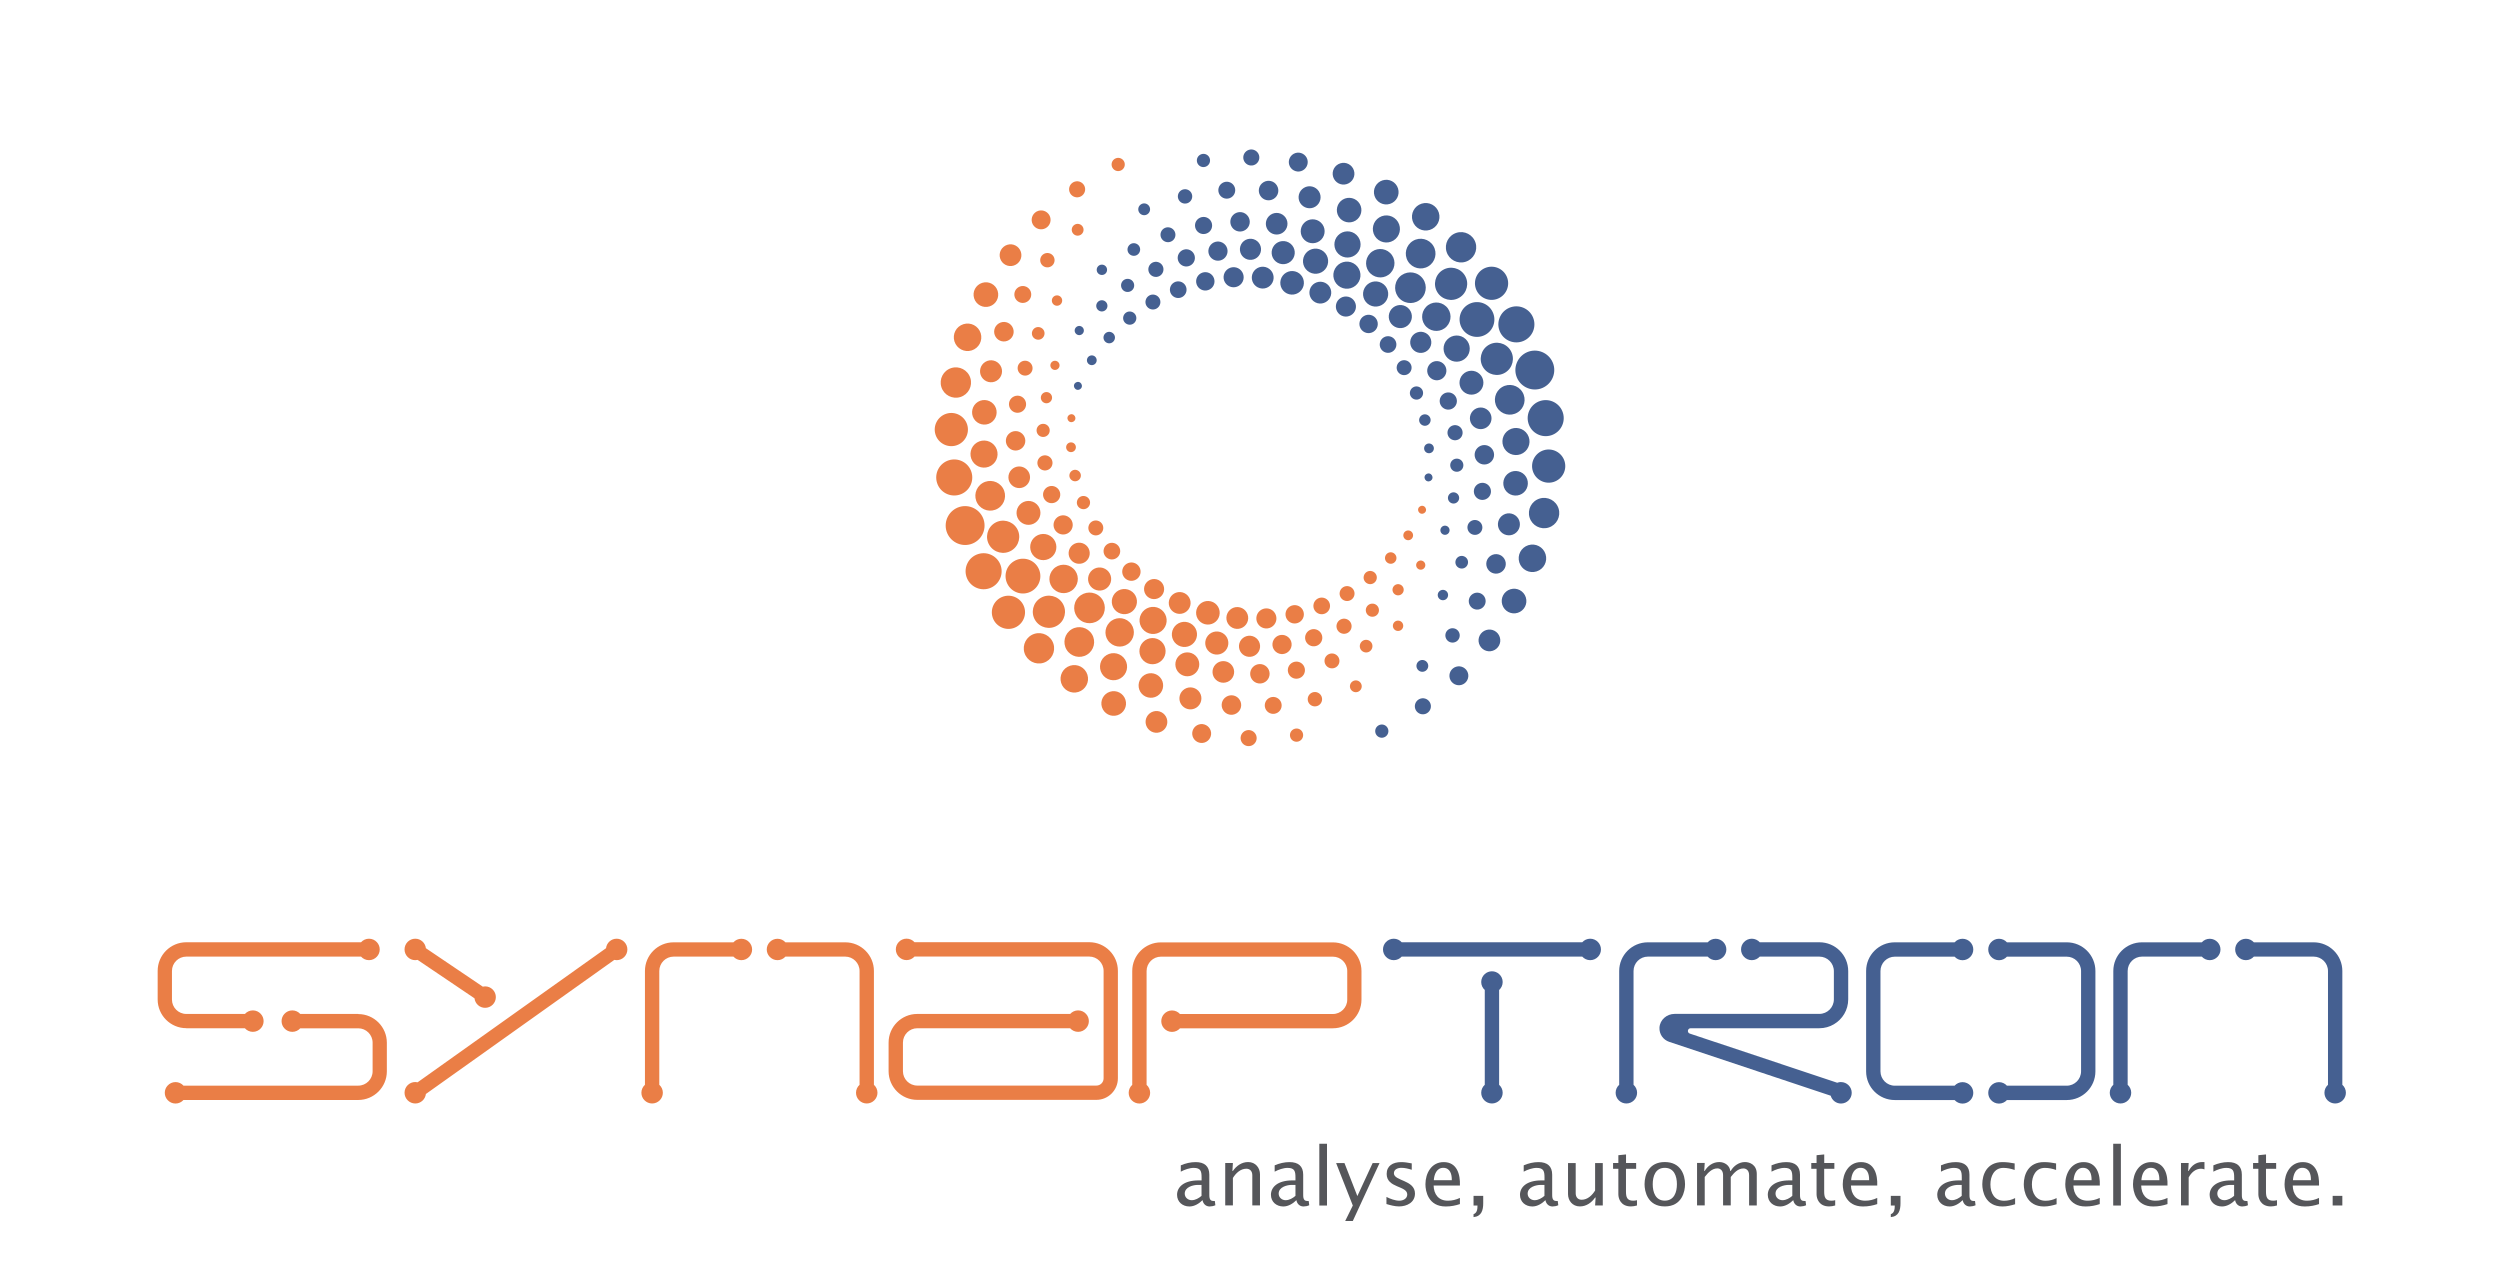 <?xml version="1.0" encoding="UTF-8"?>
<svg xmlns="http://www.w3.org/2000/svg" id="Layer_1" viewBox="0 0 449.53 226.77">
  <defs>
    <style>.cls-1{fill:#456091;}.cls-1,.cls-2,.cls-3{stroke-width:0px;}.cls-2{fill:#55565a;}.cls-3{fill:#ea7e46;}</style>
  </defs>
  <path class="cls-2" d="M218.53,216.72c-.29.14-.71.22-1.02.22-.69,0-1.17-.48-1.28-1.14-.6.6-1.44,1.14-2.35,1.14-1.25,0-2.23-.83-2.23-2.1,0-1.38,1.2-2.59,3.86-2.59h.55v-.52c0-1.1-.14-1.73-1.41-1.73-.78,0-1.66.32-2.33.68v-1.14c.85-.36,1.74-.58,2.67-.58,1.6,0,2.46.75,2.46,2.26v3.4c0,.56-.04,1.35.73,1.33h.26l.1.78ZM216.05,213.06h-.66c-.82,0-2.36.36-2.36,1.57,0,.69.58,1.18,1.25,1.18s1.28-.36,1.77-.78v-1.97Z"></path>
  <path class="cls-2" d="M221.6,210.55h.09c.63-.92,1.58-1.6,2.74-1.6,1.35,0,2.13,1.07,2.13,2.2v5.6h-1.38v-5.43c0-.73-.43-1.17-1.07-1.17-1.07,0-1.89.81-2.42,1.66v4.94h-1.38v-7.63h1.38l-.09,1.43Z"></path>
  <path class="cls-2" d="M235.41,216.72c-.29.14-.71.22-1.02.22-.69,0-1.17-.48-1.28-1.14-.6.6-1.44,1.14-2.35,1.14-1.25,0-2.23-.83-2.23-2.1,0-1.38,1.2-2.59,3.86-2.59h.55v-.52c0-1.1-.14-1.73-1.41-1.73-.78,0-1.66.32-2.33.68v-1.14c.85-.36,1.74-.58,2.67-.58,1.6,0,2.46.75,2.46,2.26v3.4c0,.56-.04,1.35.73,1.33h.26l.1.78ZM232.94,213.06h-.66c-.82,0-2.36.36-2.36,1.57,0,.69.58,1.18,1.25,1.18s1.28-.36,1.77-.78v-1.97Z"></path>
  <path class="cls-2" d="M237.23,205.66h1.38v11.11h-1.38v-11.11Z"></path>
  <path class="cls-2" d="M243.25,216.76l-3-7.63h1.5l2.32,5.94,2.75-5.94h1.24l-4.81,10.42h-1.37l1.37-2.78Z"></path>
  <path class="cls-2" d="M249.3,215.22c.68.35,1.57.68,2.33.68.66,0,1.41-.36,1.41-1.12,0-1.61-3.7-1.12-3.7-3.69,0-1.44,1.07-2.13,2.64-2.13.62,0,1.11.1,1.87.23v1.15c-.61-.19-1.22-.35-1.86-.35s-1.35.26-1.35.98c0,1.41,3.79,1.18,3.79,3.64,0,1.6-1.44,2.32-2.87,2.32-.74,0-1.57-.22-2.26-.43v-1.28Z"></path>
  <path class="cls-2" d="M257.78,213.16c.04,1.6.89,2.74,2.56,2.74.78,0,1.47-.17,2.17-.5v1.11c-.76.25-1.58.43-2.56.43-3.13,0-3.64-2.74-3.64-3.99,0-1.99,1.09-3.99,3.28-3.99,2.41,0,3,2.23,2.92,4.21h-4.74ZM261.05,212.21c.03-1.04-.29-2.22-1.54-2.22-1.18,0-1.63,1.2-1.69,2.22h3.23Z"></path>
  <path class="cls-2" d="M264.96,216.76v-1.73h1.74v1.33c0,1.24-.3,2.36-1.74,2.49v-.53c.3-.09.49-.32.59-.6.1-.29.13-.65.12-.95h-.71Z"></path>
  <path class="cls-2" d="M280.19,216.72c-.29.14-.71.22-1.02.22-.69,0-1.17-.48-1.28-1.14-.61.6-1.44,1.14-2.35,1.14-1.25,0-2.23-.83-2.23-2.1,0-1.38,1.2-2.59,3.86-2.59h.55v-.52c0-1.1-.14-1.73-1.41-1.73-.78,0-1.66.32-2.33.68v-1.14c.85-.36,1.74-.58,2.66-.58,1.6,0,2.46.75,2.46,2.26v3.4c0,.56-.04,1.35.74,1.33h.26l.1.78ZM277.71,213.06h-.66c-.82,0-2.36.36-2.36,1.57,0,.69.58,1.18,1.25,1.18s1.28-.36,1.77-.78v-1.97Z"></path>
  <path class="cls-2" d="M286.82,216.76l.09-1.43h-.09c-.63.92-1.58,1.6-2.74,1.6-1.35,0-2.13-1.07-2.13-2.2v-5.6h1.38v5.43c0,.74.43,1.17,1.07,1.17,1.07,0,1.89-.81,2.42-1.66v-4.94h1.38v7.63h-1.38Z"></path>
  <path class="cls-2" d="M294.2,209.13v1.04h-1.83v4.06c0,.98.16,1.67,1.3,1.67.23,0,.45-.03.68-.09v.95c-.36.1-.72.17-1.09.17-1.83,0-2.26-1.41-2.26-2.17v-4.6h-.95v-1.04h.95v-1.4l1.38-.14v1.54h1.83Z"></path>
  <path class="cls-2" d="M295.71,212.94c0-1.71.78-3.99,3.64-3.99s3.64,2.28,3.64,3.99c0,1.25-.52,3.99-3.64,3.99s-3.64-2.74-3.64-3.99ZM301.53,212.94c0-1.43-.49-2.95-2.18-2.95s-2.17,1.53-2.17,2.95.49,2.95,2.17,2.95,2.18-1.53,2.18-2.95Z"></path>
  <path class="cls-2" d="M306.43,210.55h.09c.58-.94,1.48-1.6,2.64-1.6.94,0,1.87.62,1.96,1.6h.09c.5-.91,1.5-1.6,2.55-1.6.84,0,2.13.46,2.13,2.15v5.66h-1.38v-5.45c0-.89-.55-1.21-1.02-1.21-.99,0-1.71.81-2.28,1.54v5.11h-1.38v-5.45c0-.89-.55-1.21-1.02-1.21-.99,0-1.71.81-2.28,1.54v5.11h-1.38v-7.63h1.38l-.09,1.43Z"></path>
  <path class="cls-2" d="M324.75,216.72c-.29.14-.71.22-1.02.22-.69,0-1.17-.48-1.28-1.14-.61.6-1.44,1.14-2.35,1.14-1.25,0-2.23-.83-2.23-2.1,0-1.38,1.2-2.59,3.86-2.59h.55v-.52c0-1.1-.14-1.73-1.41-1.73-.78,0-1.66.32-2.33.68v-1.14c.85-.36,1.74-.58,2.66-.58,1.6,0,2.46.75,2.46,2.26v3.4c0,.56-.04,1.35.74,1.33h.26l.1.78ZM322.28,213.06h-.66c-.82,0-2.36.36-2.36,1.57,0,.69.58,1.18,1.25,1.18s1.28-.36,1.77-.78v-1.97Z"></path>
  <path class="cls-2" d="M329.84,209.13v1.04h-1.83v4.06c0,.98.16,1.67,1.3,1.67.23,0,.45-.03.68-.09v.95c-.36.1-.72.17-1.09.17-1.83,0-2.26-1.41-2.26-2.17v-4.6h-.95v-1.04h.95v-1.4l1.38-.14v1.54h1.83Z"></path>
  <path class="cls-2" d="M332.82,213.16c.04,1.6.89,2.74,2.56,2.74.78,0,1.47-.17,2.17-.5v1.11c-.76.25-1.58.43-2.56.43-3.13,0-3.64-2.74-3.64-3.99,0-1.99,1.09-3.99,3.28-3.99,2.41,0,3,2.23,2.92,4.21h-4.74ZM336.09,212.21c.03-1.04-.29-2.22-1.54-2.22-1.18,0-1.63,1.2-1.69,2.22h3.23Z"></path>
  <path class="cls-2" d="M339.99,216.76v-1.73h1.74v1.33c0,1.24-.3,2.36-1.74,2.49v-.53c.3-.09.49-.32.59-.6.1-.29.13-.65.12-.95h-.71Z"></path>
  <path class="cls-2" d="M355.22,216.72c-.29.14-.71.22-1.02.22-.69,0-1.17-.48-1.28-1.14-.61.6-1.44,1.14-2.35,1.14-1.25,0-2.23-.83-2.23-2.1,0-1.38,1.2-2.59,3.86-2.59h.55v-.52c0-1.1-.14-1.73-1.41-1.73-.78,0-1.66.32-2.33.68v-1.14c.85-.36,1.74-.58,2.66-.58,1.6,0,2.46.75,2.46,2.26v3.4c0,.56-.04,1.35.74,1.33h.26l.1.78ZM352.74,213.06h-.66c-.82,0-2.36.36-2.36,1.57,0,.69.58,1.18,1.25,1.18s1.28-.36,1.77-.78v-1.97Z"></path>
  <path class="cls-2" d="M362.25,210.37c-.65-.22-1.33-.37-2.02-.37-1.66,0-2.33,1.5-2.33,2.97,0,1.56.73,2.94,2.45,2.94.69,0,1.38-.16,1.99-.48v1.11c-.73.22-1.5.4-2.26.4-3.12,0-3.64-2.74-3.64-3.99,0-1.71.78-3.99,3.64-3.99.73,0,1.47.1,2.18.24v1.17Z"></path>
  <path class="cls-2" d="M369.71,210.37c-.65-.22-1.32-.37-2.02-.37-1.66,0-2.33,1.5-2.33,2.97,0,1.56.73,2.94,2.45,2.94.69,0,1.38-.16,1.99-.48v1.11c-.73.22-1.5.4-2.26.4-3.13,0-3.64-2.74-3.64-3.99,0-1.71.78-3.99,3.64-3.99.74,0,1.47.1,2.17.24v1.17Z"></path>
  <path class="cls-2" d="M372.82,213.16c.04,1.6.89,2.74,2.56,2.74.78,0,1.47-.17,2.18-.5v1.11c-.76.25-1.58.43-2.56.43-3.12,0-3.64-2.74-3.64-3.99,0-1.99,1.1-3.99,3.29-3.99,2.41,0,3,2.23,2.92,4.21h-4.74ZM376.09,212.21c.03-1.04-.29-2.22-1.54-2.22-1.18,0-1.63,1.2-1.69,2.22h3.23Z"></path>
  <path class="cls-2" d="M379.98,205.66h1.38v11.11h-1.38v-11.11Z"></path>
  <path class="cls-2" d="M385.01,213.16c.04,1.6.89,2.74,2.56,2.74.78,0,1.47-.17,2.17-.5v1.11c-.76.25-1.58.43-2.56.43-3.13,0-3.64-2.74-3.64-3.99,0-1.99,1.09-3.99,3.28-3.99,2.41,0,3,2.23,2.92,4.21h-4.74ZM388.28,212.21c.03-1.04-.29-2.22-1.54-2.22-1.18,0-1.63,1.2-1.69,2.22h3.23Z"></path>
  <path class="cls-2" d="M393.46,210.55h.09c.48-.94,1.34-1.6,2.42-1.6h.42v1.32c-.2-.07-.4-.12-.62-.12-1.01,0-1.77.72-2.22,1.57v5.03h-1.38v-7.63h1.38l-.09,1.43Z"></path>
  <path class="cls-2" d="M404.2,216.72c-.29.14-.71.22-1.02.22-.69,0-1.17-.48-1.28-1.14-.61.6-1.44,1.14-2.35,1.14-1.25,0-2.23-.83-2.23-2.1,0-1.38,1.2-2.59,3.86-2.59h.55v-.52c0-1.1-.14-1.73-1.41-1.73-.78,0-1.66.32-2.33.68v-1.14c.85-.36,1.74-.58,2.66-.58,1.6,0,2.46.75,2.46,2.26v3.4c0,.56-.04,1.35.74,1.33h.26l.1.78ZM401.72,213.06h-.66c-.82,0-2.36.36-2.36,1.57,0,.69.58,1.18,1.25,1.18s1.28-.36,1.77-.78v-1.97Z"></path>
  <path class="cls-2" d="M409.28,209.13v1.04h-1.83v4.06c0,.98.16,1.67,1.3,1.67.23,0,.45-.03.68-.09v.95c-.36.1-.72.17-1.09.17-1.83,0-2.26-1.41-2.26-2.17v-4.6h-.95v-1.04h.95v-1.4l1.38-.14v1.54h1.83Z"></path>
  <path class="cls-2" d="M412.26,213.16c.04,1.6.89,2.74,2.56,2.74.78,0,1.47-.17,2.17-.5v1.11c-.76.25-1.58.43-2.56.43-3.13,0-3.64-2.74-3.64-3.99,0-1.99,1.09-3.99,3.28-3.99,2.41,0,3,2.23,2.92,4.21h-4.74ZM415.53,212.21c.03-1.04-.29-2.22-1.54-2.22-1.18,0-1.63,1.2-1.69,2.22h3.23Z"></path>
  <path class="cls-2" d="M419.44,215.03h1.74v1.73h-1.74v-1.73Z"></path>
  <path class="cls-3" d="M135.24,170.72c0,.5-.19.95-.5,1.29-.35.39-.86.64-1.43.64s-1.08-.25-1.43-.64h-10.75c-1.42,0-2.58,1.16-2.58,2.58v20.47c.39.35.64.86.64,1.43,0,1.07-.87,1.93-1.93,1.93s-1.93-.87-1.93-1.93c0-.57.25-1.08.64-1.43v-20.47c0-2.84,2.31-5.15,5.15-5.15h10.76c.35-.39.86-.64,1.43-.64s1.08.25,1.43.64c.31.34.5.79.5,1.29ZM137.87,170.72c0,.5.19.95.5,1.29.35.39.86.64,1.43.64s1.08-.25,1.43-.64h10.75c1.42,0,2.58,1.16,2.58,2.58v20.47c-.39.35-.64.86-.64,1.43,0,1.07.87,1.93,1.93,1.93s1.93-.87,1.93-1.93c0-.57-.25-1.08-.64-1.43v-20.47c0-2.84-2.31-5.15-5.15-5.15h-10.76c-.35-.39-.86-.64-1.43-.64s-1.08.25-1.43.64c-.31.34-.5.79-.5,1.29ZM192.43,184.9c.35.39.86.64,1.43.64s1.08-.25,1.43-.64c.31-.34.5-.79.5-1.29s-.19-.95-.5-1.29c-.35-.39-.86-.64-1.43-.64s-1.08.25-1.43.64h-27.5c-2.84,0-5.15,2.31-5.15,5.15v5.15c0,2.84,2.31,5.15,5.15,5.15h32.21c2.13,0,3.87-1.73,3.87-3.87v-19.33c0-2.84-2.31-5.15-5.15-5.15h-31.42c-.35-.39-.86-.64-1.43-.64s-1.08.25-1.43.64c-.31.34-.5.79-.5,1.29s.19.95.5,1.29c.35.39.86.64,1.43.64s1.08-.25,1.43-.64h31.42c1.42,0,2.58,1.16,2.58,2.58v19.33c0,.71-.58,1.29-1.29,1.29h-32.21c-1.42,0-2.58-1.16-2.58-2.58v-5.15c0-1.42,1.16-2.58,2.58-2.58h27.5ZM239.66,184.9c2.84,0,5.15-2.31,5.15-5.15v-5.15c0-2.84-2.31-5.15-5.15-5.15h-30.92c-2.84,0-5.15,2.31-5.15,5.15v20.47c-.39.35-.64.86-.64,1.43,0,1.07.87,1.93,1.93,1.93s1.93-.87,1.93-1.93c0-.57-.25-1.08-.64-1.43v-20.47c0-1.42,1.16-2.58,2.58-2.58h30.92c1.42,0,2.58,1.16,2.58,2.58v5.15c0,1.42-1.16,2.58-2.58,2.58h-27.5c-.35-.39-.86-.64-1.43-.64s-1.08.25-1.43.64c-.31.34-.5.79-.5,1.29s.19.95.5,1.29c.35.39.86.64,1.43.64s1.08-.25,1.43-.64h27.5ZM110.88,168.79c-.99,0-1.8.75-1.91,1.71l-33.88,24.11c-.14-.03-.28-.05-.42-.05-1.07,0-1.93.87-1.93,1.93s.87,1.93,1.93,1.93c.99,0,1.8-.75,1.91-1.71l33.88-24.11c.14.03.28.05.42.05,1.07,0,1.93-.87,1.93-1.93s-.87-1.93-1.93-1.93ZM85.32,179.51c.11.96.92,1.71,1.91,1.71,1.07,0,1.93-.87,1.93-1.93s-.87-1.93-1.93-1.93c-.15,0-.29.02-.42.05l-10.23-6.91c-.11-.96-.92-1.71-1.91-1.71-1.07,0-1.93.87-1.93,1.93s.87,1.93,1.93,1.93c.15,0,.29-.02.42-.05l10.23,6.91ZM33.5,184.9h10.54c.35.39.86.64,1.43.64s1.08-.25,1.43-.64c.31-.34.5-.79.5-1.29s-.19-.95-.5-1.29c-.35-.39-.86-.64-1.43-.64s-1.08.25-1.43.64h-10.54c-1.42,0-2.58-1.16-2.58-2.58v-5.15c0-1.42,1.16-2.58,2.58-2.58h31.42c.35.39.86.64,1.43.64s1.08-.25,1.43-.64c.31-.34.5-.79.5-1.29s-.19-.95-.5-1.29c-.35-.39-.86-.64-1.43-.64s-1.08.25-1.43.64h-31.42c-2.84,0-5.15,2.31-5.15,5.15v5.15c0,2.84,2.31,5.15,5.15,5.15ZM64.42,182.32h-10.43c-.35-.39-.86-.64-1.43-.64s-1.08.25-1.43.64c-.31.34-.5.79-.5,1.29s.19.95.5,1.29c.35.39.86.64,1.43.64s1.08-.25,1.43-.64h10.43c1.42,0,2.58,1.16,2.58,2.58v5.15c0,1.42-1.16,2.58-2.58,2.58h-31.43c-.35-.39-.86-.64-1.43-.64s-1.08.25-1.43.64c-.31.34-.5.79-.5,1.29s.19.95.5,1.29c.35.39.86.64,1.43.64s1.08-.25,1.43-.64h31.42c2.84,0,5.15-2.31,5.15-5.15v-5.15c0-2.84-2.31-5.15-5.15-5.15Z"></path>
  <path class="cls-1" d="M399.27,170.72c0,.5-.19.95-.5,1.29-.35.39-.86.64-1.43.64s-1.08-.25-1.43-.64h-10.75c-1.42,0-2.58,1.16-2.58,2.58v20.47c.39.35.64.86.64,1.43,0,1.07-.87,1.93-1.93,1.93s-1.93-.87-1.93-1.93c0-.57.25-1.08.64-1.43v-20.47c0-2.84,2.31-5.15,5.15-5.15h10.76c.35-.39.86-.64,1.43-.64s1.08.25,1.43.64c.31.34.5.79.5,1.29ZM401.91,170.72c0,.5.19.95.5,1.29.35.39.86.64,1.43.64s1.08-.25,1.43-.64h10.75c1.42,0,2.58,1.16,2.58,2.58v20.47c-.39.35-.64.86-.64,1.43,0,1.07.87,1.93,1.93,1.93s1.93-.87,1.93-1.93c0-.57-.25-1.08-.64-1.43v-20.47c0-2.84-2.31-5.15-5.15-5.15h-10.76c-.35-.39-.86-.64-1.43-.64s-1.08.25-1.43.64c-.31.34-.5.79-.5,1.29ZM287.87,170.72c0,.5-.19.95-.5,1.29-.35.39-.86.64-1.43.64s-1.08-.25-1.43-.64h-32.47c-.35.39-.86.64-1.43.64s-1.08-.25-1.43-.64c-.31-.34-.5-.79-.5-1.29s.19-.95.5-1.29c.35-.39.86-.64,1.43-.64s1.08.25,1.43.64h32.47c.35-.39.86-.64,1.43-.64s1.08.25,1.43.64c.31.34.5.79.5,1.29ZM269.56,178.01c.39-.35.64-.86.64-1.43s-.25-1.08-.64-1.43c-.34-.31-.79-.5-1.29-.5s-.95.19-1.29.5c-.39.35-.64.86-.64,1.43s.25,1.08.64,1.43v17.05c-.39.35-.64.86-.64,1.43,0,1.07.87,1.93,1.93,1.93s1.93-.87,1.93-1.93c0-.57-.25-1.08-.64-1.43v-17.05ZM335.55,174.59c0-2.84,2.31-5.15,5.15-5.15h10.76c.35-.39.86-.64,1.43-.64s1.08.25,1.43.64c.31.34.5.79.5,1.29s-.19.95-.5,1.29c-.35.39-.86.64-1.43.64s-1.08-.25-1.43-.64h-10.75c-1.42,0-2.58,1.16-2.58,2.58v18.04c0,1.42,1.16,2.58,2.58,2.58h10.75c.35-.39.86-.64,1.43-.64s1.08.25,1.43.64c.31.34.5.79.5,1.29s-.19.95-.5,1.29c-.35.39-.86.64-1.43.64s-1.08-.25-1.43-.64h-10.76c-2.84,0-5.15-2.31-5.15-5.15v-18.04ZM376.78,174.59c0-2.84-2.31-5.15-5.15-5.15h-10.76c-.35-.39-.86-.64-1.43-.64s-1.08.25-1.43.64c-.31.34-.5.79-.5,1.29s.19.95.5,1.29c.35.39.86.64,1.43.64s1.08-.25,1.43-.64h10.75c1.42,0,2.58,1.16,2.58,2.58v18.04c0,1.42-1.16,2.58-2.58,2.58h-10.75c-.35-.39-.86-.64-1.43-.64s-1.08.25-1.43.64c-.31.34-.5.79-.5,1.29,0,.5.19.95.5,1.29.35.39.86.64,1.43.64s1.08-.25,1.43-.64h10.76c2.84,0,5.15-2.31,5.15-5.15v-18.04ZM310.42,170.72c0,.5-.19.95-.5,1.29-.35.39-.86.64-1.43.64s-1.08-.25-1.43-.64h-10.75c-1.42,0-2.58,1.16-2.58,2.58v20.47c.39.35.64.86.64,1.43,0,1.07-.87,1.93-1.93,1.93s-1.93-.87-1.93-1.93c0-.57.25-1.08.64-1.43v-20.47c0-2.84,2.31-5.15,5.15-5.15h10.76c.35-.39.86-.64,1.43-.64s1.08.25,1.43.64c.31.34.5.79.5,1.29ZM331.04,194.56c-.24,0-.47.05-.69.13l-.6-.2-25.91-8.64c-.53-.18-.4-.96.16-.96h23.14c.95,0,1.85-.26,2.61-.71,1.54-.9,2.58-2.57,2.58-4.48v-5.08c0-2.87-2.32-5.19-5.19-5.19h-10.72c-.35-.39-.86-.64-1.43-.64s-1.08.25-1.43.64c-.31.34-.5.79-.5,1.29s.19.95.5,1.29c.35.39.86.64,1.43.64s1.08-.25,1.43-.64h10.72c1.44,0,2.61,1.17,2.61,2.61v5.08c0,1.44-1.17,2.61-2.61,2.61h-26.03c-1.41,0-2.65,1.07-2.72,2.48-.05,1.15.64,2.17,1.76,2.55l29.03,9.68c.23.81.97,1.41,1.85,1.41,1.07,0,1.93-.87,1.93-1.93s-.87-1.93-1.93-1.93Z"></path>
  <path class="cls-1" d="M234.39,51.39c-.3,1.13-1.45,1.81-2.59,1.52s-1.81-1.45-1.52-2.59c.3-1.13,1.45-1.81,2.59-1.52s1.81,1.45,1.52,2.59ZM237.91,50.72c-1.05-.27-2.12.35-2.4,1.4-.27,1.05.35,2.12,1.4,2.4,1.05.27,2.12-.35,2.4-1.4s-.35-2.12-1.4-2.4ZM246.51,56.65c-.88-.23-1.79.3-2.02,1.18s.3,1.79,1.18,2.02,1.79-.3,2.02-1.18-.3-1.79-1.18-2.02ZM249.97,60.5c-.8-.21-1.62.27-1.83,1.07s.27,1.62,1.07,1.83,1.62-.27,1.83-1.07-.27-1.62-1.07-1.83ZM252.82,64.81c-.72-.19-1.45.24-1.64.96s.24,1.45.96,1.64,1.45-.24,1.64-.96-.24-1.45-.96-1.64ZM255,69.52c-.63-.17-1.28.21-1.45.85s.21,1.28.85,1.45,1.28-.21,1.45-.85c.17-.63-.21-1.28-.85-1.45ZM256.47,74.53c-.55-.14-1.11.19-1.26.74s.19,1.11.74,1.26,1.11-.19,1.26-.74-.19-1.11-.74-1.26ZM257.17,79.77c-.47-.12-.95.16-1.07.63s.16.95.63,1.07.95-.16,1.07-.63c.12-.47-.16-.95-.63-1.07ZM257.05,85.15c-.38-.1-.78.13-.88.51s.13.78.51.88.78-.13.88-.51-.13-.78-.51-.88ZM242.47,53.37c-.97-.25-1.96.33-2.21,1.29-.25.97.33,1.96,1.29,2.21s1.96-.33,2.21-1.29c.25-.97-.33-1.96-1.29-2.21ZM225.15,49.42c-.27,1.05.35,2.12,1.4,2.4s2.12-.35,2.4-1.4-.35-2.12-1.4-2.4c-1.05-.27-2.12.35-2.4,1.4ZM215.13,50.17c-.23.88.3,1.79,1.18,2.02s1.79-.3,2.02-1.18c.23-.88-.3-1.79-1.18-2.02-.88-.23-1.79.3-2.02,1.18ZM210.41,51.71c-.21.8.27,1.62,1.07,1.83s1.62-.27,1.83-1.07-.27-1.62-1.07-1.83-1.62.27-1.83,1.07ZM206.01,53.97c-.19.72.24,1.45.96,1.64s1.45-.24,1.64-.96-.24-1.45-.96-1.64-1.45.24-1.64.96ZM201.99,56.9c-.17.63.21,1.28.85,1.45s1.28-.21,1.45-.85-.21-1.28-.85-1.45-1.28.21-1.45.85ZM198.45,60.44c-.14.55.19,1.11.74,1.26s1.11-.19,1.26-.74-.19-1.11-.74-1.26-1.11.19-1.26.74ZM195.47,64.56c-.12.47.16.95.63,1.07s.95-.16,1.07-.63-.16-.95-.63-1.07-.95.16-1.07.63ZM193.13,69.2c-.1.38.13.78.51.88s.78-.13.88-.51-.13-.78-.51-.88-.78.13-.88.51ZM220.07,49.39c-.25.97.33,1.96,1.29,2.21.97.25,1.96-.33,2.21-1.29s-.33-1.96-1.29-2.21c-.97-.25-1.96.33-2.21,1.29ZM243.36,47.34c-1.18-.65-2.66-.21-3.31.97s-.21,2.66.97,3.31c1.18.65,2.66.21,3.31-.97.65-1.18.21-2.66-.97-3.31ZM248.44,50.88c-1.1-.6-2.47-.2-3.07.9-.6,1.1-.2,2.47.9,3.07s2.47.2,3.07-.9.2-2.47-.9-3.07ZM256.38,59.89c-.92-.5-2.08-.16-2.58.76s-.16,2.08.76,2.58c.92.5,2.08.16,2.58-.76s.16-2.08-.76-2.58ZM259.18,65.14c-.84-.46-1.88-.15-2.34.69s-.15,1.88.69,2.34,1.88.15,2.34-.69c.46-.84.15-1.88-.69-2.34ZM261.16,70.75c-.75-.41-1.69-.13-2.1.62s-.13,1.69.62,2.1c.75.41,1.69.13,2.1-.62s.13-1.69-.62-2.1ZM262.29,76.61c-.66-.36-1.49-.12-1.85.54-.36.66-.12,1.49.54,1.85.66.36,1.49.12,1.85-.54s.12-1.49-.54-1.85ZM262.52,82.61c-.58-.31-1.3-.1-1.61.47s-.1,1.3.47,1.61c.58.31,1.3.1,1.61-.47s.1-1.3-.47-1.61ZM261.85,88.65c-.49-.27-1.1-.09-1.37.4s-.09,1.1.4,1.37,1.1.09,1.37-.4.09-1.1-.4-1.37ZM260.22,94.62c-.4-.22-.9-.07-1.12.33s-.07.9.33,1.12c.4.22.9.07,1.12-.33s.07-.9-.33-1.12ZM252.79,55.1c-1.01-.55-2.27-.18-2.82.83-.55,1.01-.18,2.27.83,2.82s2.27.18,2.82-.83.18-2.27-.83-2.82ZM234.57,45.88c-.6,1.1-.2,2.47.9,3.07s2.47.2,3.07-.9c.6-1.1.2-2.47-.9-3.07-1.1-.6-2.47-.2-3.07.9ZM223.18,43.92c-.5.92-.16,2.08.76,2.58.92.5,2.08.16,2.58-.76s.16-2.08-.76-2.58c-.92-.5-2.08-.16-2.58.76ZM217.49,44.33c-.46.84-.15,1.88.69,2.34.84.46,1.88.15,2.34-.69.46-.84.15-1.88-.69-2.34-.84-.46-1.88-.15-2.34.69ZM211.95,45.63c-.41.75-.13,1.69.62,2.1.75.41,1.69.13,2.1-.62.41-.75.13-1.69-.62-2.1-.75-.41-1.69-.13-2.1.62ZM206.65,47.78c-.36.66-.12,1.49.54,1.85.66.36,1.49.12,1.85-.54s.12-1.49-.54-1.85-1.49-.12-1.85.54ZM201.72,50.75c-.31.57-.1,1.3.47,1.61s1.3.1,1.61-.47c.31-.57.1-1.3-.47-1.61-.58-.31-1.3-.1-1.61.47ZM197.24,54.51c-.27.49-.09,1.1.4,1.37s1.1.09,1.37-.4c.27-.49.09-1.1-.4-1.37s-1.1-.09-1.37.4ZM193.34,59.04c-.22.4-.07.9.33,1.12s.9.07,1.12-.33c.22-.4.07-.9-.33-1.12s-.9-.07-1.12.33ZM228.91,44.43c-.55,1.01-.18,2.27.83,2.82s2.27.18,2.82-.83c.55-1.01.18-2.27-.83-2.82-1.01-.55-2.27-.18-2.82.83ZM255.52,49.74c-1.1-1.05-2.85-1.01-3.9.09-1.05,1.1-1.01,2.85.09,3.9,1.1,1.05,2.85,1.01,3.9-.09,1.05-1.1,1.01-2.85-.09-3.9ZM260.03,55.1c-1.02-.97-2.64-.94-3.61.09s-.94,2.64.09,3.61c1.02.97,2.64.94,3.61-.09.97-1.02.94-2.64-.09-3.61ZM266.07,67.26c-.86-.82-2.22-.79-3.04.07-.82.86-.79,2.22.07,3.04.86.82,2.22.79,3.04-.07.82-.86.79-2.22-.07-3.04ZM267.59,73.81c-.78-.74-2.01-.71-2.75.07s-.71,2.01.07,2.75,2.01.71,2.75-.07c.74-.78.71-2.01-.07-2.75ZM268.11,80.51c-.7-.67-1.8-.64-2.47.06s-.64,1.8.06,2.47,1.8.64,2.47-.06.64-1.8-.06-2.47ZM267.62,87.24c-.62-.59-1.59-.56-2.18.05s-.56,1.59.05,2.18c.62.59,1.59.56,2.18-.05s.56-1.59-.05-2.18ZM266.13,93.87c-.54-.51-1.39-.49-1.9.04s-.49,1.39.05,1.9,1.39.49,1.9-.04.49-1.39-.05-1.9ZM263.62,100.27c-.46-.43-1.18-.42-1.61.04s-.42,1.18.04,1.61,1.18.42,1.61-.04c.43-.46.42-1.18-.04-1.61ZM260.1,106.32c-.37-.36-.97-.34-1.32.03-.36.37-.34.97.03,1.32.37.36.97.34,1.32-.03s.34-.97-.03-1.32ZM263.55,60.98c-.94-.9-2.43-.86-3.33.08-.9.94-.86,2.43.08,3.33.94.9,2.43.86,3.33-.08.9-.94.86-2.43-.08-3.33ZM246.34,45.57c-.97,1.02-.94,2.64.09,3.61s2.64.94,3.61-.09.94-2.64-.09-3.61c-1.02-.97-2.64-.94-3.61.09ZM234.48,40.1c-.82.86-.79,2.22.07,3.04.86.82,2.22.79,3.04-.07.82-.86.79-2.22-.07-3.04s-2.22-.79-3.04.07ZM228.15,38.89c-.74.78-.71,2.01.07,2.75s2.01.71,2.75-.07c.74-.78.71-2.01-.07-2.75-.78-.74-2.01-.71-2.75.07ZM221.71,38.68c-.67.7-.64,1.8.06,2.47.7.67,1.8.64,2.47-.06s.64-1.8-.06-2.47-1.8-.64-2.47.06ZM215.3,39.48c-.59.62-.56,1.59.05,2.18s1.59.56,2.18-.05c.59-.62.56-1.59-.05-2.18s-1.59-.56-2.18.05ZM209.04,41.28c-.51.54-.49,1.39.05,1.9s1.39.49,1.9-.04.49-1.39-.05-1.9c-.54-.51-1.39-.49-1.9.04ZM203.05,44.08c-.43.46-.42,1.18.04,1.61s1.18.42,1.61-.04.42-1.18-.04-1.61c-.46-.43-1.18-.42-1.61.04ZM197.46,47.87c-.36.37-.34.97.03,1.32s.97.34,1.32-.03.34-.97-.03-1.32-.97-.34-1.32.03ZM240.59,42.33c-.9.94-.86,2.43.08,3.33.94.9,2.43.86,3.33-.08.9-.94.86-2.43-.08-3.33s-2.43-.86-3.33.08ZM279.32,65.5c-.58-1.84-2.54-2.87-4.38-2.3-1.84.58-2.87,2.54-2.3,4.38.58,1.84,2.54,2.87,4.38,2.3,1.84-.58,2.87-2.54,2.3-4.38ZM281.03,74.22c-.53-1.71-2.35-2.66-4.06-2.13-1.71.53-2.66,2.35-2.13,4.06.53,1.71,2.35,2.66,4.06,2.13,1.71-.53,2.66-2.35,2.13-4.06ZM280.25,91.44c-.45-1.44-1.98-2.24-3.42-1.79-1.44.45-2.24,1.98-1.79,3.42.45,1.44,1.98,2.24,3.42,1.79s2.24-1.98,1.79-3.42ZM277.91,99.65c-.41-1.3-1.79-2.03-3.1-1.62-1.3.41-2.03,1.79-1.62,3.1.41,1.3,1.79,2.03,3.1,1.62s2.03-1.79,1.62-3.1ZM274.36,107.41c-.37-1.17-1.61-1.82-2.78-1.45-1.17.37-1.82,1.61-1.45,2.78.37,1.17,1.61,1.82,2.78,1.45s1.82-1.61,1.45-2.78ZM269.68,114.57c-.32-1.03-1.42-1.61-2.45-1.28s-1.61,1.42-1.28,2.45,1.42,1.61,2.45,1.28,1.61-1.42,1.28-2.45ZM263.95,121.01c-.28-.9-1.24-1.4-2.13-1.12-.9.28-1.4,1.24-1.12,2.13s1.24,1.4,2.13,1.12,1.4-1.24,1.12-2.13ZM257.23,126.57c-.24-.76-1.05-1.19-1.81-.95s-1.19,1.05-.95,1.81c.24.76,1.05,1.19,1.81.95s1.19-1.05.95-1.81ZM249.6,131.11c-.2-.63-.86-.98-1.49-.78-.63.2-.97.86-.78,1.49.2.63.86.98,1.49.78s.97-.86.78-1.49ZM281.32,82.92c-.49-1.57-2.17-2.45-3.74-1.96-1.57.49-2.45,2.17-1.96,3.74s2.17,2.45,3.74,1.96c1.57-.49,2.45-2.17,1.96-3.74ZM271.7,55.23c-1.71.53-2.66,2.35-2.13,4.06.53,1.71,2.35,2.66,4.06,2.13,1.71-.53,2.66-2.35,2.13-4.06-.53-1.71-2.35-2.66-4.06-2.13ZM261.9,41.86c-1.44.45-2.24,1.98-1.79,3.42.45,1.44,1.98,2.24,3.42,1.79,1.44-.45,2.24-1.98,1.79-3.42-.45-1.44-1.98-2.24-3.42-1.79ZM255.62,36.62c-1.3.41-2.03,1.79-1.62,3.1.41,1.3,1.79,2.03,3.1,1.62,1.3-.41,2.03-1.79,1.62-3.1s-1.79-2.03-3.1-1.62ZM248.6,32.43c-1.17.37-1.82,1.61-1.45,2.78.37,1.17,1.61,1.82,2.78,1.45,1.17-.37,1.82-1.61,1.45-2.78-.37-1.17-1.61-1.82-2.78-1.45ZM241,29.37c-1.03.32-1.61,1.42-1.28,2.45s1.42,1.61,2.45,1.28,1.61-1.42,1.28-2.45c-.32-1.03-1.42-1.61-2.45-1.28ZM232.94,27.52c-.9.28-1.4,1.24-1.12,2.13s1.24,1.4,2.13,1.12,1.4-1.24,1.12-2.13-1.24-1.4-2.13-1.12ZM224.57,26.94c-.76.24-1.19,1.05-.95,1.81.24.76,1.05,1.19,1.81.95s1.19-1.05.95-1.81c-.24-.76-1.05-1.19-1.81-.95ZM216.04,27.72c-.63.2-.97.86-.78,1.49.2.63.86.98,1.49.78s.97-.86.78-1.49-.86-.98-1.49-.78ZM267.31,48.09c-1.57.49-2.45,2.17-1.96,3.74.49,1.57,2.17,2.45,3.74,1.96,1.57-.49,2.45-2.17,1.96-3.74-.49-1.57-2.17-2.45-3.74-1.96ZM268.25,55.82c-.9-1.48-2.82-1.94-4.3-1.04-1.48.9-1.94,2.82-1.04,4.3.9,1.48,2.82,1.94,4.3,1.04,1.48-.9,1.94-2.82,1.04-4.3ZM271.62,63.02c-.83-1.37-2.62-1.8-3.98-.97s-1.8,2.62-.97,3.98c.83,1.37,2.62,1.8,3.98.97s1.8-2.62.97-3.98ZM274.67,78.12c-.7-1.15-2.2-1.51-3.35-.81s-1.51,2.2-.81,3.35c.7,1.15,2.2,1.51,3.35.81,1.15-.7,1.51-2.2.81-3.35ZM274.41,85.75c-.64-1.04-2-1.37-3.04-.74s-1.37,2-.74,3.04c.64,1.04,2,1.37,3.04.74s1.37-2,.74-3.04ZM273.01,93.25c-.57-.93-1.79-1.23-2.72-.66-.93.57-1.23,1.79-.66,2.72s1.79,1.23,2.72.66c.93-.57,1.23-1.79.66-2.72ZM270.5,100.48c-.5-.83-1.58-1.09-2.41-.58-.83.5-1.09,1.58-.58,2.41.5.83,1.58,1.09,2.41.58s1.09-1.58.58-2.41ZM266.92,107.3c-.44-.72-1.37-.95-2.09-.51-.72.44-.94,1.37-.51,2.09s1.37.95,2.09.51c.72-.44.94-1.37.51-2.09ZM262.29,113.58c-.37-.61-1.17-.8-1.78-.43-.61.37-.8,1.17-.43,1.78s1.17.8,1.78.43c.61-.37.8-1.17.43-1.78ZM256.66,119.18c-.31-.5-.96-.66-1.46-.35-.5.31-.66.96-.35,1.46s.96.66,1.46.35c.5-.31.66-.96.35-1.46ZM273.75,70.5c-.77-1.26-2.41-1.66-3.67-.89-1.26.77-1.66,2.41-.89,3.67.77,1.26,2.41,1.66,3.67.89s1.66-2.41.89-3.67ZM259.42,48.56c-1.37.83-1.8,2.62-.97,3.98.83,1.37,2.62,1.8,3.98.97,1.37-.83,1.8-2.62.97-3.98-.83-1.37-2.62-1.8-3.98-.97ZM248.02,39.09c-1.15.7-1.51,2.2-.81,3.35s2.2,1.51,3.35.81,1.51-2.2.81-3.35-2.2-1.51-3.35-.81ZM241.44,35.89c-1.04.64-1.37,2-.74,3.04.64,1.04,2,1.37,3.04.74,1.04-.64,1.37-2,.74-3.04s-2-1.37-3.04-.74ZM234.45,33.78c-.93.57-1.23,1.79-.66,2.72.57.93,1.79,1.23,2.72.66.93-.57,1.23-1.79.66-2.72s-1.79-1.23-2.72-.66ZM227.19,32.77c-.83.5-1.09,1.58-.58,2.41.5.83,1.58,1.09,2.41.58.83-.5,1.09-1.58.58-2.41-.5-.83-1.58-1.09-2.41-.58ZM219.8,32.9c-.72.44-.94,1.37-.51,2.09s1.37.95,2.09.51c.72-.44.94-1.37.51-2.09s-1.37-.95-2.09-.51ZM212.41,34.21c-.61.37-.8,1.17-.43,1.78s1.17.8,1.78.43.8-1.17.43-1.78-1.17-.8-1.78-.43ZM205.18,36.73c-.5.31-.66.96-.35,1.46s.96.66,1.46.35.66-.96.35-1.46-.96-.66-1.46-.35ZM254.06,43.32c-1.26.77-1.66,2.41-.89,3.67.77,1.26,2.41,1.66,3.67.89s1.66-2.41.89-3.67c-.77-1.26-2.41-1.66-3.67-.89Z"></path>
  <path class="cls-3" d="M215.14,109.65c.3-1.13,1.45-1.81,2.59-1.52s1.81,1.45,1.52,2.59-1.45,1.81-2.59,1.52-1.81-1.45-1.52-2.59ZM211.62,110.32c1.05.27,2.12-.35,2.4-1.4s-.35-2.12-1.4-2.4c-1.05-.27-2.12.35-2.4,1.4-.27,1.05.35,2.12,1.4,2.4ZM203.02,104.39c.88.23,1.79-.3,2.02-1.18s-.3-1.79-1.18-2.02-1.79.3-2.02,1.18.3,1.79,1.18,2.02ZM199.55,100.55c.8.21,1.62-.27,1.83-1.07.21-.8-.27-1.62-1.07-1.83s-1.62.27-1.83,1.07.27,1.62,1.07,1.83ZM196.7,96.23c.72.19,1.45-.24,1.64-.96s-.24-1.45-.96-1.64-1.45.24-1.64.96.24,1.45.96,1.64ZM194.52,91.52c.63.17,1.28-.21,1.45-.85s-.21-1.28-.85-1.45-1.28.21-1.45.85.21,1.28.85,1.45ZM193.06,86.51c.55.14,1.11-.19,1.26-.74s-.19-1.11-.74-1.26-1.11.19-1.26.74.19,1.11.74,1.26ZM192.36,81.27c.47.12.95-.16,1.07-.63s-.16-.95-.63-1.07-.95.16-1.07.63c-.12.47.16.95.63,1.07ZM192.47,75.89c.38.1.78-.13.88-.51s-.13-.78-.51-.88-.78.13-.88.51.13.78.51.88ZM207.06,107.67c.97.25,1.96-.33,2.21-1.29.25-.97-.33-1.96-1.29-2.21s-1.96.33-2.21,1.29c-.25.97.33,1.96,1.29,2.21ZM224.38,111.62c.27-1.05-.35-2.12-1.4-2.4s-2.12.35-2.4,1.4c-.27,1.05.35,2.12,1.4,2.4,1.05.27,2.12-.35,2.4-1.4ZM234.4,110.88c.23-.88-.3-1.79-1.18-2.02s-1.79.3-2.02,1.18.3,1.79,1.18,2.02c.88.23,1.79-.3,2.02-1.18ZM239.11,109.33c.21-.8-.27-1.62-1.07-1.83s-1.62.27-1.83,1.07c-.21.8.27,1.62,1.07,1.83s1.62-.27,1.83-1.07ZM243.52,107.07c.19-.72-.24-1.45-.96-1.64s-1.45.24-1.64.96.24,1.45.96,1.64,1.45-.24,1.64-.96ZM247.53,104.15c.17-.63-.21-1.28-.85-1.45s-1.28.21-1.45.85c-.17.63.21,1.28.85,1.45.63.17,1.28-.21,1.45-.85ZM251.07,100.6c.14-.55-.19-1.11-.74-1.26s-1.11.19-1.26.74.19,1.11.74,1.26,1.11-.19,1.26-.74ZM254.06,96.48c.12-.47-.16-.95-.63-1.07s-.95.16-1.07.63.16.95.63,1.07.95-.16,1.07-.63ZM256.4,91.85c.1-.38-.13-.78-.51-.88s-.78.13-.88.51.13.78.51.88.78-.13.88-.51ZM229.46,111.66c.25-.97-.33-1.96-1.29-2.21s-1.96.33-2.21,1.29.33,1.96,1.29,2.21c.97.25,1.96-.33,2.21-1.29ZM206.17,113.7c1.18.65,2.66.21,3.31-.97.65-1.18.21-2.66-.97-3.31-1.18-.65-2.66-.21-3.31.97-.65,1.18-.21,2.66.97,3.31ZM201.09,110.16c1.1.6,2.47.2,3.07-.9.6-1.1.2-2.47-.9-3.07s-2.47-.2-3.07.9c-.6,1.1-.2,2.47.9,3.07ZM193.14,101.15c.92.5,2.08.16,2.58-.76s.16-2.08-.76-2.58c-.92-.5-2.08-.16-2.58.76s-.16,2.08.76,2.58ZM190.34,95.9c.84.46,1.88.15,2.34-.69s.15-1.88-.69-2.34c-.84-.46-1.88-.15-2.34.69-.46.84-.15,1.88.69,2.34ZM188.36,90.29c.75.41,1.69.13,2.1-.62s.13-1.69-.62-2.1c-.75-.41-1.69-.13-2.1.62s-.13,1.69.62,2.1ZM187.24,84.43c.66.36,1.49.12,1.85-.54.36-.66.12-1.49-.54-1.85-.66-.36-1.49-.12-1.85.54s-.12,1.49.54,1.85ZM187,78.43c.58.31,1.3.1,1.61-.47s.1-1.3-.47-1.61-1.3-.1-1.61.47-.1,1.3.47,1.61ZM187.68,72.39c.49.27,1.1.09,1.37-.4s.09-1.1-.4-1.37-1.1-.09-1.37.4-.09,1.1.4,1.37ZM189.3,66.42c.4.22.9.07,1.12-.33s.07-.9-.33-1.12-.9-.07-1.12.33-.07.9.33,1.12ZM196.73,105.94c1.01.55,2.27.18,2.82-.83.55-1.01.18-2.27-.83-2.82s-2.27-.18-2.82.83c-.55,1.01-.18,2.27.83,2.82ZM214.96,115.16c.6-1.1.2-2.47-.9-3.07-1.1-.6-2.47-.2-3.07.9s-.2,2.47.9,3.07,2.47.2,3.07-.9ZM226.35,117.12c.5-.92.16-2.08-.76-2.58-.92-.5-2.08-.16-2.58.76s-.16,2.08.76,2.58,2.08.16,2.58-.76ZM232.04,116.71c.46-.84.15-1.88-.69-2.34-.84-.46-1.88-.15-2.34.69-.46.84-.15,1.88.69,2.34.84.46,1.88.15,2.34-.69ZM237.58,115.41c.41-.75.13-1.69-.62-2.1-.75-.41-1.69-.13-2.1.62-.41.75-.13,1.69.62,2.1s1.69.13,2.1-.62ZM242.87,113.26c.36-.66.12-1.49-.54-1.85s-1.49-.12-1.85.54-.12,1.49.54,1.85c.66.36,1.49.12,1.85-.54ZM247.81,110.29c.31-.57.1-1.3-.47-1.61s-1.3-.1-1.61.47-.1,1.3.47,1.61c.58.31,1.3.1,1.61-.47ZM252.28,106.53c.27-.49.09-1.1-.4-1.37s-1.1-.09-1.37.4c-.27.49-.09,1.1.4,1.37s1.1.09,1.37-.4ZM256.19,102.01c.22-.4.07-.9-.33-1.12s-.9-.07-1.12.33-.07.9.33,1.12.9.07,1.12-.33ZM220.62,116.62c.55-1.01.18-2.27-.83-2.82-1.01-.55-2.27-.18-2.82.83s-.18,2.27.83,2.82c1.01.55,2.27.18,2.82-.83ZM194,111.3c1.1,1.05,2.85,1.01,3.9-.09s1.01-2.85-.09-3.9c-1.1-1.05-2.85-1.01-3.9.09-1.05,1.1-1.01,2.85.09,3.9ZM189.49,105.95c1.02.97,2.64.94,3.61-.09s.94-2.64-.09-3.61c-1.02-.97-2.64-.94-3.61.09s-.94,2.64.09,3.61ZM183.45,93.78c.86.82,2.22.79,3.04-.07s.79-2.22-.07-3.04c-.86-.82-2.22-.79-3.04.07-.82.86-.79,2.22.07,3.04ZM181.93,87.23c.78.74,2.01.71,2.75-.07.74-.78.71-2.01-.07-2.75s-2.01-.71-2.75.07-.71,2.01.07,2.75ZM181.41,80.53c.7.67,1.8.64,2.47-.06s.64-1.8-.06-2.47-1.8-.64-2.47.06c-.67.7-.64,1.8.06,2.47ZM181.9,73.8c.62.59,1.59.56,2.18-.05.59-.62.56-1.59-.05-2.18s-1.59-.56-2.18.05-.56,1.59.05,2.18ZM183.4,67.17c.54.51,1.39.49,1.9-.04s.49-1.39-.05-1.9-1.39-.49-1.9.04-.49,1.39.05,1.9ZM185.9,60.77c.46.43,1.18.42,1.61-.04s.42-1.18-.04-1.61-1.18-.42-1.61.04-.42,1.18.04,1.61ZM189.42,54.72c.37.36.97.34,1.32-.03s.34-.97-.03-1.32c-.37-.36-.97-.34-1.32.03s-.34.97.03,1.32ZM185.97,100.07c.94.9,2.43.86,3.33-.08.9-.94.86-2.43-.08-3.33-.94-.9-2.43-.86-3.33.08s-.86,2.43.08,3.33ZM203.18,115.47c.97-1.02.94-2.64-.09-3.61-1.02-.97-2.64-.94-3.61.09s-.94,2.64.09,3.61c1.02.97,2.64.94,3.61-.09ZM215.05,120.94c.82-.86.79-2.22-.07-3.04-.86-.82-2.22-.79-3.04.07-.82.86-.79,2.22.07,3.04.86.82,2.22.79,3.04-.07ZM221.38,122.16c.74-.78.71-2.01-.07-2.75-.78-.74-2.01-.71-2.75.07-.74.78-.71,2.01.07,2.75.78.74,2.01.71,2.75-.07ZM227.81,122.36c.67-.7.64-1.8-.06-2.47s-1.8-.64-2.47.06c-.67.7-.64,1.8.06,2.47s1.8.64,2.47-.06ZM234.22,121.57c.59-.62.56-1.59-.05-2.18s-1.59-.56-2.18.05c-.59.62-.56,1.59.05,2.18.62.59,1.59.56,2.18-.05ZM240.48,119.77c.51-.54.49-1.39-.05-1.9s-1.39-.49-1.9.04-.49,1.39.05,1.9c.54.51,1.39.49,1.9-.04ZM246.47,116.97c.43-.46.42-1.18-.04-1.61-.46-.43-1.18-.42-1.61.04-.43.46-.42,1.18.04,1.61s1.18.42,1.61-.04ZM252.06,113.17c.36-.37.34-.97-.03-1.32s-.97-.34-1.32.03-.34.97.03,1.32.97.34,1.32-.03ZM208.94,118.71c.9-.94.86-2.43-.08-3.33-.94-.9-2.43-.86-3.33.08-.9.94-.86,2.43.08,3.33.94.9,2.43.86,3.33-.08ZM170.2,95.54c.58,1.84,2.54,2.87,4.38,2.3s2.87-2.54,2.3-4.38c-.58-1.84-2.54-2.87-4.38-2.3-1.84.58-2.87,2.54-2.3,4.38ZM168.49,86.82c.53,1.71,2.35,2.66,4.06,2.13,1.71-.53,2.66-2.35,2.13-4.06s-2.35-2.66-4.06-2.13c-1.71.53-2.66,2.35-2.13,4.06ZM169.27,69.6c.45,1.44,1.98,2.24,3.42,1.79,1.44-.45,2.24-1.98,1.79-3.42s-1.98-2.24-3.42-1.79-2.24,1.98-1.79,3.42ZM171.62,61.39c.41,1.3,1.79,2.03,3.1,1.62,1.3-.41,2.03-1.79,1.62-3.1-.41-1.3-1.79-2.03-3.1-1.62s-2.03,1.79-1.62,3.1ZM175.16,53.64c.37,1.17,1.61,1.82,2.78,1.45,1.17-.37,1.82-1.61,1.45-2.78-.37-1.17-1.61-1.82-2.78-1.45-1.17.37-1.82,1.61-1.45,2.78ZM179.84,46.47c.32,1.03,1.42,1.61,2.45,1.28s1.61-1.42,1.28-2.45-1.42-1.61-2.45-1.28-1.61,1.42-1.28,2.45ZM185.58,40.04c.28.9,1.24,1.4,2.13,1.12.9-.28,1.4-1.24,1.12-2.13-.28-.9-1.24-1.4-2.13-1.12s-1.4,1.24-1.12,2.13ZM192.3,34.47c.24.76,1.05,1.19,1.81.95s1.19-1.05.95-1.81-1.05-1.19-1.81-.95-1.19,1.05-.95,1.81ZM199.93,29.93c.2.63.86.98,1.49.78s.97-.86.78-1.49c-.2-.63-.86-.98-1.49-.78s-.97.86-.78,1.49ZM168.21,78.13c.49,1.57,2.17,2.45,3.74,1.96,1.57-.49,2.45-2.17,1.96-3.74-.49-1.57-2.17-2.45-3.74-1.96-1.57.49-2.45,2.17-1.96,3.74ZM177.83,105.81c1.71-.53,2.66-2.35,2.13-4.06s-2.35-2.66-4.06-2.13c-1.71.53-2.66,2.35-2.13,4.06.53,1.71,2.35,2.66,4.06,2.13ZM187.63,119.18c1.44-.45,2.24-1.98,1.79-3.42-.45-1.44-1.98-2.24-3.42-1.79-1.44.45-2.24,1.98-1.79,3.42.45,1.44,1.98,2.24,3.42,1.79ZM193.91,124.42c1.3-.41,2.03-1.79,1.62-3.1-.41-1.3-1.79-2.03-3.1-1.62-1.3.41-2.03,1.79-1.62,3.1.41,1.3,1.79,2.03,3.1,1.62ZM200.92,128.61c1.17-.37,1.82-1.61,1.45-2.78s-1.61-1.82-2.78-1.45c-1.17.37-1.82,1.61-1.45,2.78.37,1.17,1.61,1.82,2.78,1.45ZM208.53,131.67c1.03-.32,1.61-1.42,1.28-2.45s-1.42-1.61-2.45-1.28c-1.03.32-1.61,1.42-1.28,2.45s1.42,1.61,2.45,1.28ZM216.58,133.52c.9-.28,1.4-1.24,1.12-2.13s-1.24-1.4-2.13-1.12c-.9.28-1.4,1.24-1.12,2.13s1.24,1.4,2.13,1.12ZM224.95,134.1c.76-.24,1.19-1.05.95-1.81-.24-.76-1.05-1.19-1.81-.95s-1.19,1.05-.95,1.81c.24.76,1.05,1.19,1.81.95ZM233.49,133.32c.63-.2.97-.86.78-1.49s-.86-.98-1.49-.78-.97.86-.78,1.49.86.98,1.49.78ZM182.22,112.95c1.57-.49,2.45-2.17,1.96-3.74-.49-1.57-2.17-2.45-3.74-1.96-1.57.49-2.45,2.17-1.96,3.74.49,1.57,2.17,2.45,3.74,1.96ZM181.27,105.22c.9,1.48,2.82,1.94,4.3,1.04s1.94-2.82,1.04-4.3c-.9-1.48-2.82-1.94-4.3-1.04-1.48.9-1.94,2.82-1.04,4.3ZM177.9,98.02c.83,1.37,2.62,1.8,3.98.97,1.37-.83,1.8-2.62.97-3.98s-2.62-1.8-3.98-.97-1.8,2.62-.97,3.98ZM174.86,82.92c.7,1.15,2.2,1.51,3.35.81s1.51-2.2.81-3.35c-.7-1.15-2.2-1.51-3.35-.81-1.15.7-1.51,2.2-.81,3.35ZM175.11,75.29c.64,1.04,2,1.37,3.04.74,1.04-.64,1.37-2,.74-3.04-.64-1.04-2-1.37-3.04-.74-1.04.64-1.37,2-.74,3.04ZM176.51,67.79c.57.93,1.79,1.23,2.72.66.93-.57,1.23-1.79.66-2.72s-1.79-1.23-2.72-.66-1.23,1.79-.66,2.72ZM179.02,60.56c.5.83,1.58,1.09,2.41.58s1.09-1.58.58-2.41c-.5-.83-1.58-1.09-2.41-.58s-1.09,1.58-.58,2.41ZM182.61,53.74c.44.72,1.37.95,2.09.51.72-.44.94-1.37.51-2.09-.44-.72-1.37-.95-2.09-.51-.72.44-.94,1.37-.51,2.09ZM187.23,47.46c.37.61,1.17.8,1.78.43.61-.37.8-1.17.43-1.78s-1.17-.8-1.78-.43c-.61.37-.8,1.17-.43,1.78ZM192.87,41.87c.31.5.96.66,1.46.35.5-.31.66-.96.35-1.46-.31-.5-.96-.66-1.46-.35s-.66.96-.35,1.46ZM175.77,90.54c.77,1.26,2.41,1.66,3.67.89,1.26-.77,1.66-2.41.89-3.67s-2.41-1.66-3.67-.89-1.66,2.41-.89,3.67ZM190.11,112.48c1.37-.83,1.8-2.62.97-3.98-.83-1.37-2.62-1.8-3.98-.97-1.37.83-1.8,2.62-.97,3.98.83,1.37,2.62,1.8,3.98.97ZM201.5,121.96c1.15-.7,1.51-2.2.81-3.35s-2.2-1.51-3.35-.81-1.51,2.2-.81,3.35c.7,1.15,2.2,1.51,3.35.81ZM208.09,125.15c1.04-.64,1.37-2,.74-3.04s-2-1.37-3.04-.74-1.37,2-.74,3.04c.64,1.04,2,1.37,3.04.74ZM215.08,127.27c.93-.57,1.23-1.79.66-2.72-.57-.93-1.79-1.23-2.72-.66-.93.57-1.23,1.79-.66,2.72.57.93,1.79,1.23,2.72.66ZM222.34,128.27c.83-.5,1.09-1.58.58-2.41-.5-.83-1.58-1.09-2.41-.58-.83.5-1.09,1.58-.58,2.41s1.58,1.09,2.41.58ZM229.73,128.14c.72-.44.94-1.37.51-2.09-.44-.72-1.37-.95-2.09-.51-.72.44-.94,1.37-.51,2.09.44.72,1.37.95,2.09.51ZM237.11,126.83c.61-.37.8-1.17.43-1.78-.37-.61-1.17-.8-1.78-.43-.61.37-.8,1.17-.43,1.78s1.17.8,1.78.43ZM244.35,124.31c.5-.31.66-.96.35-1.46-.31-.5-.96-.66-1.46-.35s-.66.96-.35,1.46.96.66,1.46.35ZM195.46,117.72c1.26-.77,1.66-2.41.89-3.67-.77-1.26-2.41-1.66-3.67-.89s-1.66,2.41-.89,3.67c.77,1.26,2.41,1.66,3.67.89Z"></path>
</svg>
